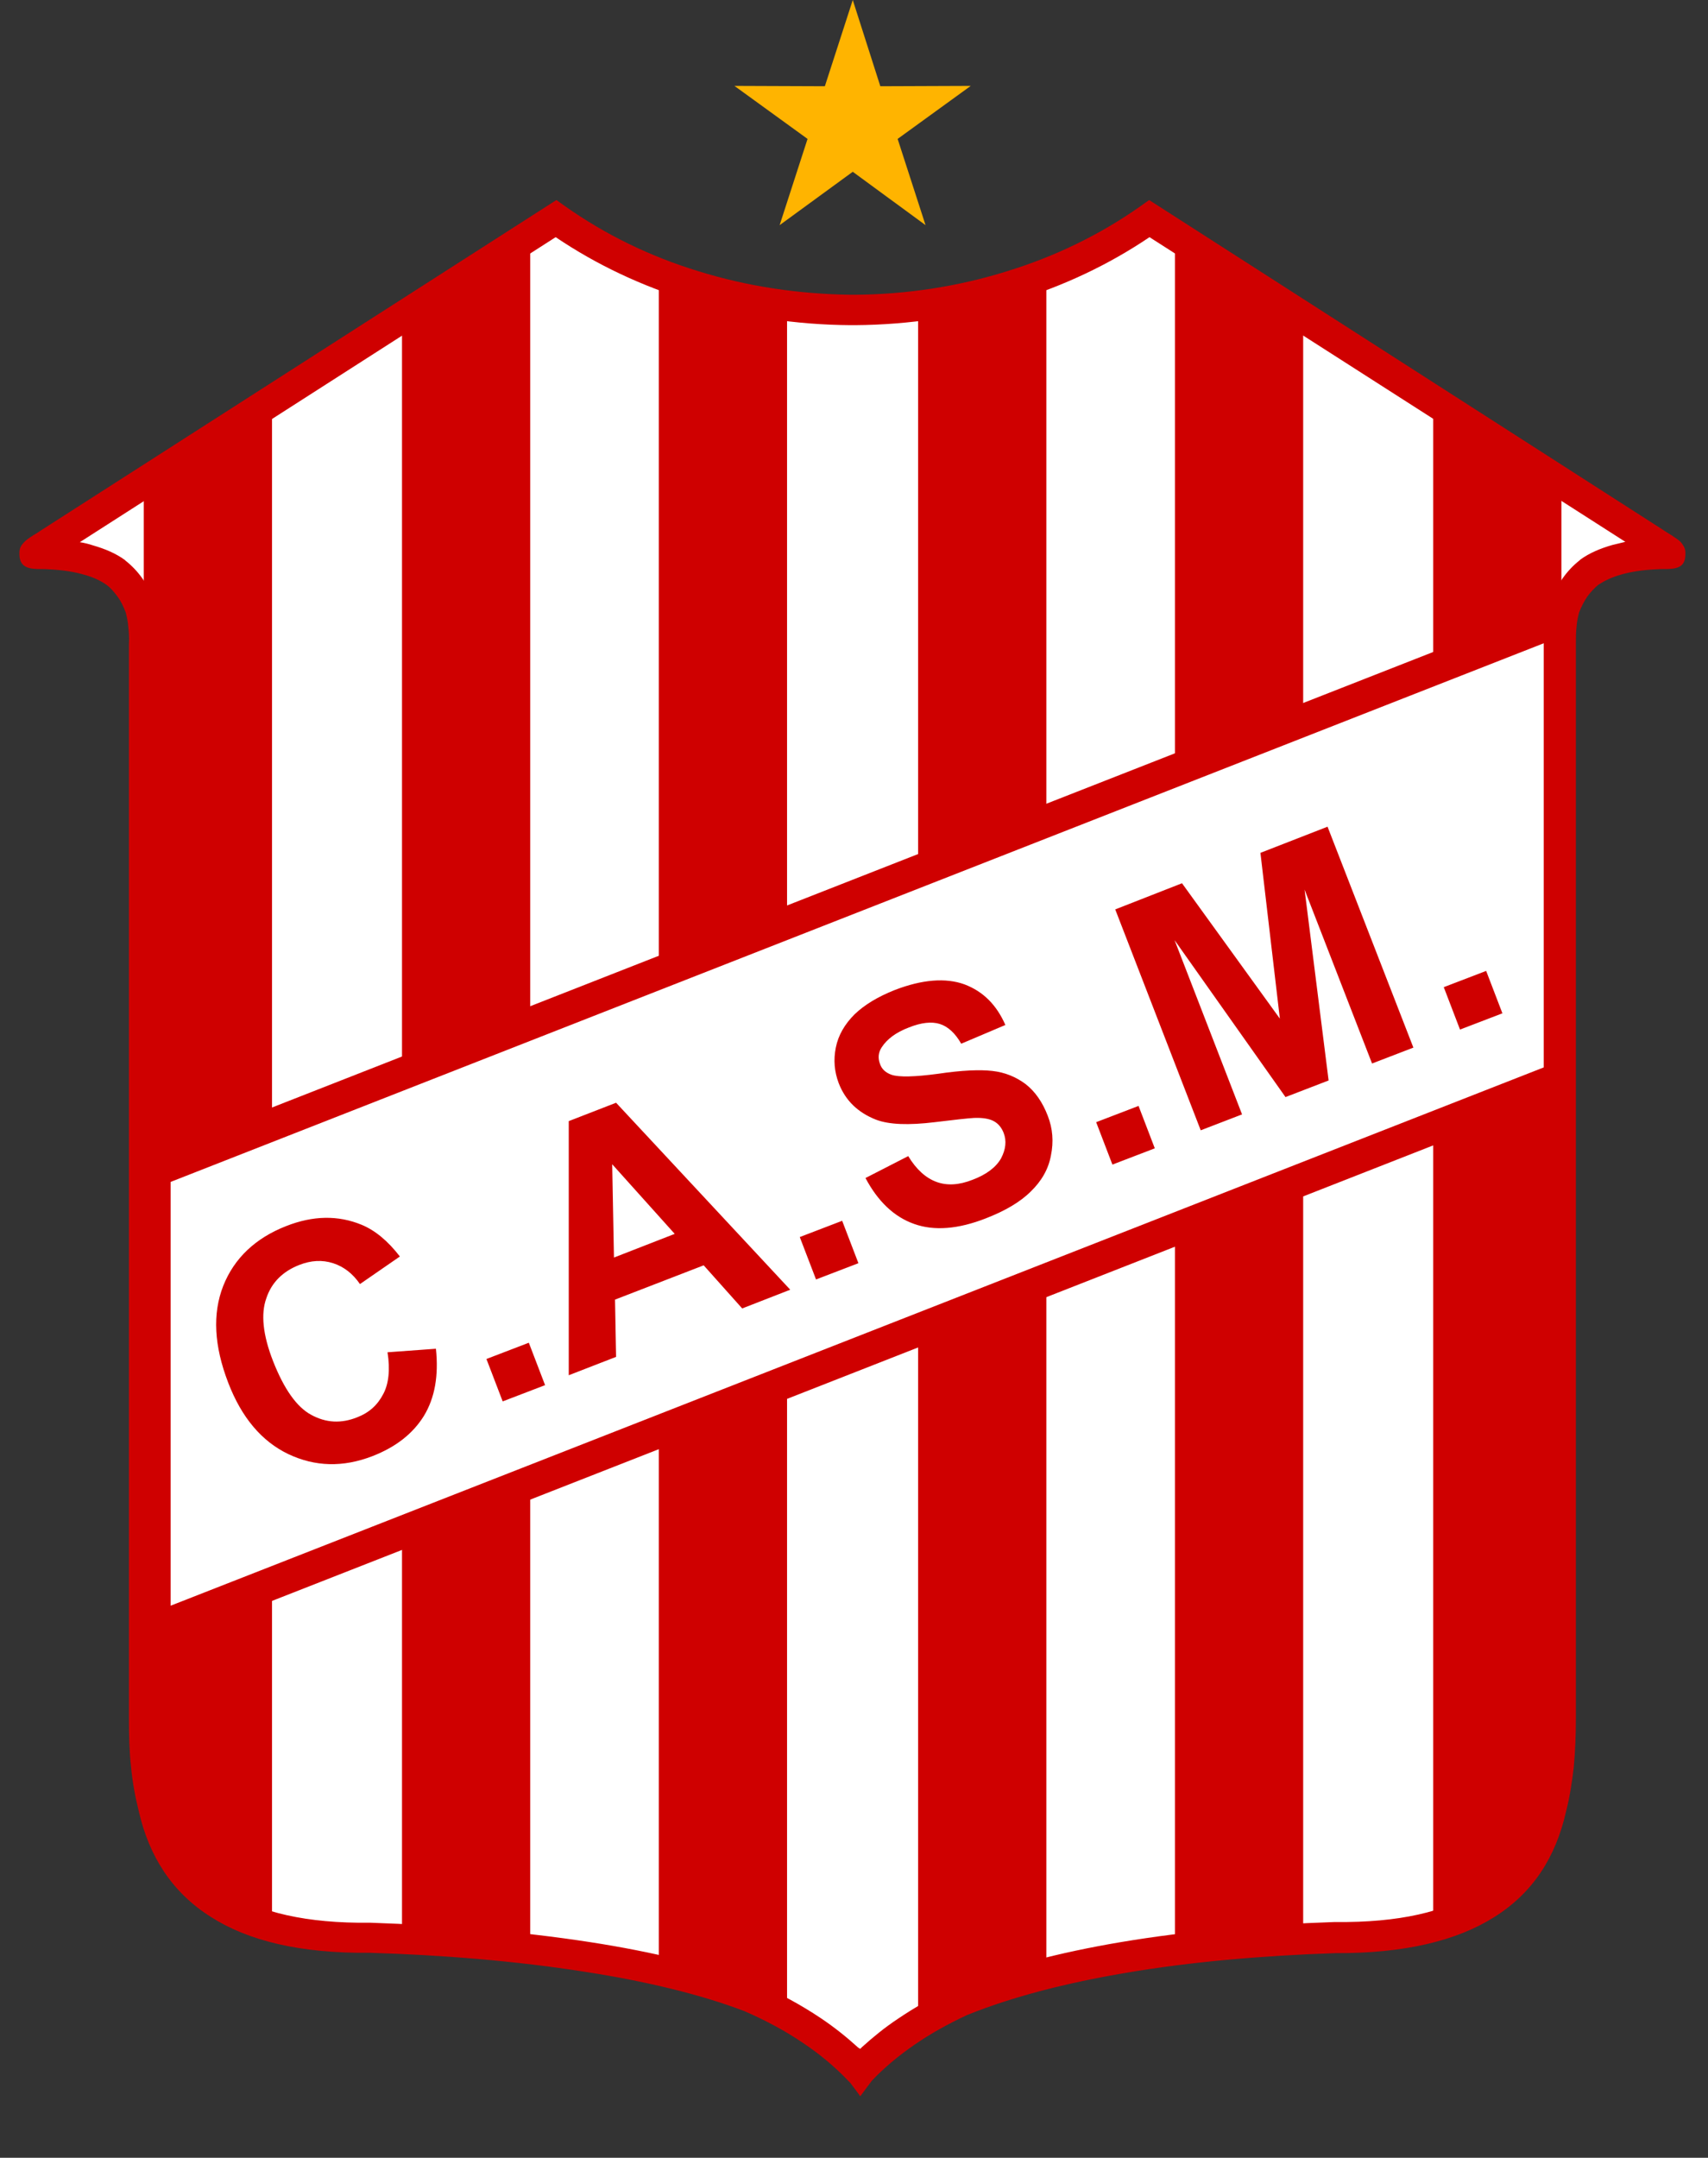 <svg xmlns="http://www.w3.org/2000/svg" xmlns:xlink="http://www.w3.org/1999/xlink" xml:space="preserve" id="Layer_1" x="0" y="0" version="1.1" viewBox="56.3 1 483.5 610.5"><rect x="56.3" y="1" width="483.5" height="610.5" fill="#333333" stroke="none"/><style>.st1,.st2{fill-rule:evenodd;clip-rule:evenodd;fill:#fff}.st2{fill:#cf0000}</style><defs><path id="SVGID_1_" d="M97.2 183.4c.1-4.1-.2-7.6-1.1-10.6-1.6-4.2-3.9-7.5-6.9-9.9-4.2-3-10.2-4.6-18.1-5.2-3.1-.2-4.7 0-4.7-.4v-.1c.1-.2.7-.5 1.6-1.1l.1-.1c.6-.4 1.4-.9 2.4-1.5l143.3-91.8C238.3 80 268 88.3 297.2 88.5h1.2c29.2-.2 58.9-8.6 83.4-25.8l143.3 91.8c1 .6 1.8 1.1 2.4 1.5l.1.1c.9.6 1.4.9 1.6 1.1v.1c0 .3-1.6.1-4.7.4-7.9.5-13.9 2.2-18.1 5.2-3 2.4-5.4 5.7-6.9 9.9-.9 3-1.2 6.5-1.1 10.6v303.8c0 9.3-.7 17.8-2.7 25.4-5.2 23.4-23.5 37.1-61.2 36.7-39.1 1.3-77.9 6.5-105.7 17.8-11.3 5.2-21 11.8-28.7 19.8l-.1.1c-8.1-8.5-18.6-15.4-30.9-20.8-27.8-10.7-69.6-15.7-107.8-16.9-37.7.3-56-13.4-61.2-36.7-2-7.5-2.8-16-2.7-25.4V183.4z"/></defs><clipPath id="SVGID_00000106132142774101771380000015460315379206309016_"><use xlink:href="#SVGID_1_" overflow="visible"/></clipPath><g clip-path="url(#SVGID_00000106132142774101771380000015460315379206309016_)"><path d="M56.3 60.3h483.5v539.3H56.3z" class="st1"/><path d="M388.9 52.5h36.3v559h-36.3zm-72.7 0h36.3v559h-36.3zm-73.4 0h36.3v559h-36.3zm-72.7 0h36.3v559h-36.3zm-73.1 0h36.3v559H97zm365 0h36.3v559H462z" class="st2"/></g><path d="M92.8 183.3c.1-1.8 0-3.5-.2-5.1-.1-1.4-.4-2.7-.7-3.9-.7-1.8-1.4-3.3-2.4-4.6-.9-1.2-1.8-2.3-3-3.2-1.7-1.2-3.8-2.2-6.4-2.9-2.7-.8-5.9-1.3-9.5-1.5-1.3-.1-2.2-.1-2.8-.1h-.9c-3.4-.1-5.2-1.1-5.1-4.6 0-.6.1-1.1.3-1.6l.1-.1c.1-.3.3-.6.5-.8.4-.5.9-1 1.6-1.5.1-.1.6-.4 1.2-.8l.1-.1.2-.1c.9-.5 1.9-1.2 2.2-1.4l143.3-91.8 2.5-1.6 2.4 1.7c11.6 8.2 24.3 14.3 37.7 18.4 14.1 4.4 28.7 6.5 43.2 6.7h1.2c14.5-.1 29.2-2.3 43.2-6.7 13.3-4.1 26.1-10.2 37.7-18.4l2.4-1.7 2.5 1.6L527.2 151c.2.2 1.3.8 2.2 1.4l.2.1.1.1 1.2.8c.7.5 1.2.9 1.6 1.5.2.3.3.5.5.8.3.6.4 1.1.4 1.7.1 3.6-1.6 4.5-5.1 4.6h-.9c-.6 0-1.4 0-2.8.1-3.6.2-6.8.7-9.5 1.5-2.5.7-4.6 1.7-6.4 2.9-1.1.9-2.1 2-3 3.2-.9 1.3-1.7 2.8-2.4 4.6-.3 1.2-.6 2.5-.7 3.9-.2 1.6-.2 3.3-.2 5.1v303.9c0 4.8-.2 9.5-.6 13.8-.5 4.4-1.2 8.7-2.2 12.6-2.9 12.8-9.3 22.9-20.3 29.8-10.6 6.7-25.4 10.3-45 10.2-20.4.7-40.7 2.4-59.4 5.6-16.6 2.8-31.9 6.7-44.8 11.9-5.4 2.5-10.4 5.3-14.9 8.4-4.5 3.1-8.6 6.5-12.1 10.2l-2.9 3.9-.4.5-.4-.6-2.4-3.2-.5-.5c-3.8-4-8.1-7.6-12.9-10.8-5-3.4-10.6-6.4-16.6-9-12.6-4.8-28.2-8.5-45-11.1-19.6-3.1-40.9-4.8-61.1-5.4-19.7.2-34.4-3.4-45-10.2-10.9-6.9-17.4-17.1-20.3-29.8-1-4-1.8-8.2-2.2-12.6-.5-4.4-.6-9-.6-13.8V183.3zm8.5-6c.2 1.9.3 4 .2 6.1v303.8c0 4.5.2 8.8.6 12.9.4 4 1.1 7.8 2 11.4v.2c2.3 10.5 7.6 18.9 16.5 24.5 9.3 5.9 22.5 9 40.4 8.8h.2c20.6.7 42.2 2.4 62.2 5.5 17.5 2.7 33.8 6.6 47 11.6l.2.1c6.5 2.8 12.5 6.1 17.9 9.7 3.9 2.6 7.4 5.4 10.7 8.4l.6.4.5-.5c3.1-2.8 6.4-5.5 10-7.9 5-3.4 10.5-6.5 16.4-9.2l.2-.1c13.4-5.5 29.4-9.6 46.6-12.5 19-3.2 39.7-5 60.6-5.7h.2c18 .2 31.2-2.9 40.4-8.8 8.9-5.6 14.2-14 16.5-24.5v-.2c.9-3.5 1.6-7.3 2-11.4.4-4.1.6-8.4.6-12.9V183.4c-.1-2.2 0-4.2.2-6.1.2-2 .6-3.9 1.1-5.7l.1-.3c.9-2.4 2-4.6 3.4-6.6s3-3.7 4.9-5.2l.2-.2c2.5-1.8 5.5-3.1 9-4.1 1.2-.3 2.4-.6 3.7-.9L381.7 68.1C370 76 357.3 81.9 344 86c-14.9 4.6-30.4 6.9-45.7 7h-1.2c-15.4-.1-30.9-2.4-45.8-7-13.3-4.1-26-10-37.7-17.9L78.9 154.4c1.3.2 2.5.5 3.7.9 3.5 1 6.5 2.3 9 4.1l.2.2c1.9 1.5 3.5 3.2 4.9 5.2 1.4 2 2.5 4.2 3.4 6.6l.1.3c.5 1.7.9 3.6 1.1 5.6z" class="st2"/><path d="M493.3 192.9v119.9L104.6 465.2V325.6l388.7-152.4z" class="st2"/><path d="M104.6 335.4 493.3 183v120L104.6 455.3z" class="st1"/><path d="m166 383.6 13.7-1c.8 7.6-.3 13.9-3.4 19-3.1 5-7.9 8.8-14.6 11.4-8.3 3.2-16.2 3-23.8-.6-7.5-3.6-13.2-10.3-17-20.2-4-10.4-4.5-19.5-1.4-27.4 3.1-7.8 9.1-13.5 17.8-16.9 7.6-3 14.7-3.1 21.3-.4 3.9 1.6 7.5 4.6 10.9 9l-11.3 7.8c-2-2.9-4.5-4.9-7.6-5.9-3.1-1-6.3-.8-9.6.5-4.6 1.8-7.8 4.9-9.3 9.4-1.6 4.4-1 10.4 1.9 17.8 3.1 7.9 6.7 13 10.8 15.2 4.2 2.3 8.5 2.5 13 .7 3.4-1.3 5.8-3.5 7.4-6.6 1.5-2.8 2-6.8 1.2-11.8zm32.6 13.9-4.6-12 12-4.6 4.6 12-12 4.6zm81.4-31.6-13.6 5.3-10.9-12.2-25.1 9.7.3 16.2-13.4 5.2v-71.9l13.4-5.2 49.3 52.9zm-32.7-15.8-17.7-19.7.5 26.4 17.2-6.7zm40 12.9-4.6-12 12-4.6 4.6 12-12 4.6zm14-28.7c3.5 6.6 8.1 11 13.8 13 5.6 2 12.4 1.5 20.3-1.6 5.4-2.1 9.7-4.6 12.7-7.6 3-2.9 5-6.3 5.7-10.2.8-3.9.5-7.6-.9-11.2-1.5-3.9-3.6-6.9-6.3-9-2.7-2-5.8-3.3-9.4-3.7-3.5-.4-8.6-.2-15.3.8-6.7.9-11.1 1-13.2.3-1.7-.6-2.8-1.6-3.3-3.1-.6-1.6-.5-3.2.5-4.7 1.5-2.3 4-4.2 7.7-5.6 3.5-1.4 6.4-1.7 8.7-1 2.3.7 4.4 2.6 6.1 5.6l12.5-5.3c-2.5-5.7-6.3-9.5-11.6-11.5-5.3-1.9-11.9-1.4-19.7 1.6-4.8 1.9-8.6 4.2-11.4 6.9-2.8 2.8-4.6 5.9-5.3 9.4-.7 3.5-.4 6.8.8 10 1.9 5 5.5 8.4 10.6 10.4 3.7 1.4 9.2 1.6 16.6.7 5.7-.7 9.4-1.1 11.1-1.2 2.4-.1 4.3.2 5.6.9 1.3.7 2.2 1.8 2.8 3.3.9 2.3.6 4.7-.7 7.2-1.4 2.5-4.1 4.6-8.1 6.1-3.8 1.5-7.2 1.7-10.2.6-3-1.1-5.7-3.5-8-7.3l-12.1 6.2zm69.9-3.8-4.6-12 12-4.6 4.6 12-12 4.6zm25-9.7 11.7-4.5-19.1-49.3 31.4 44.4 12.2-4.7-6.8-54 19.1 49.2 11.7-4.5-24.3-62.5-19 7.4 5.5 46.9-27.7-38.3-18.9 7.4 24.2 62.5zm73.4-28.5-4.6-12 12-4.6 4.6 12-12 4.6z" class="st2"/><path fill="#ffb400" fill-rule="evenodd" d="m297.7 1 7.8 24.4 25.6-.1-20.7 15 7.9 24.4-20.6-15.1L277 64.7l7.9-24.4-20.7-15 25.6.1z" clip-rule="evenodd"/></svg>